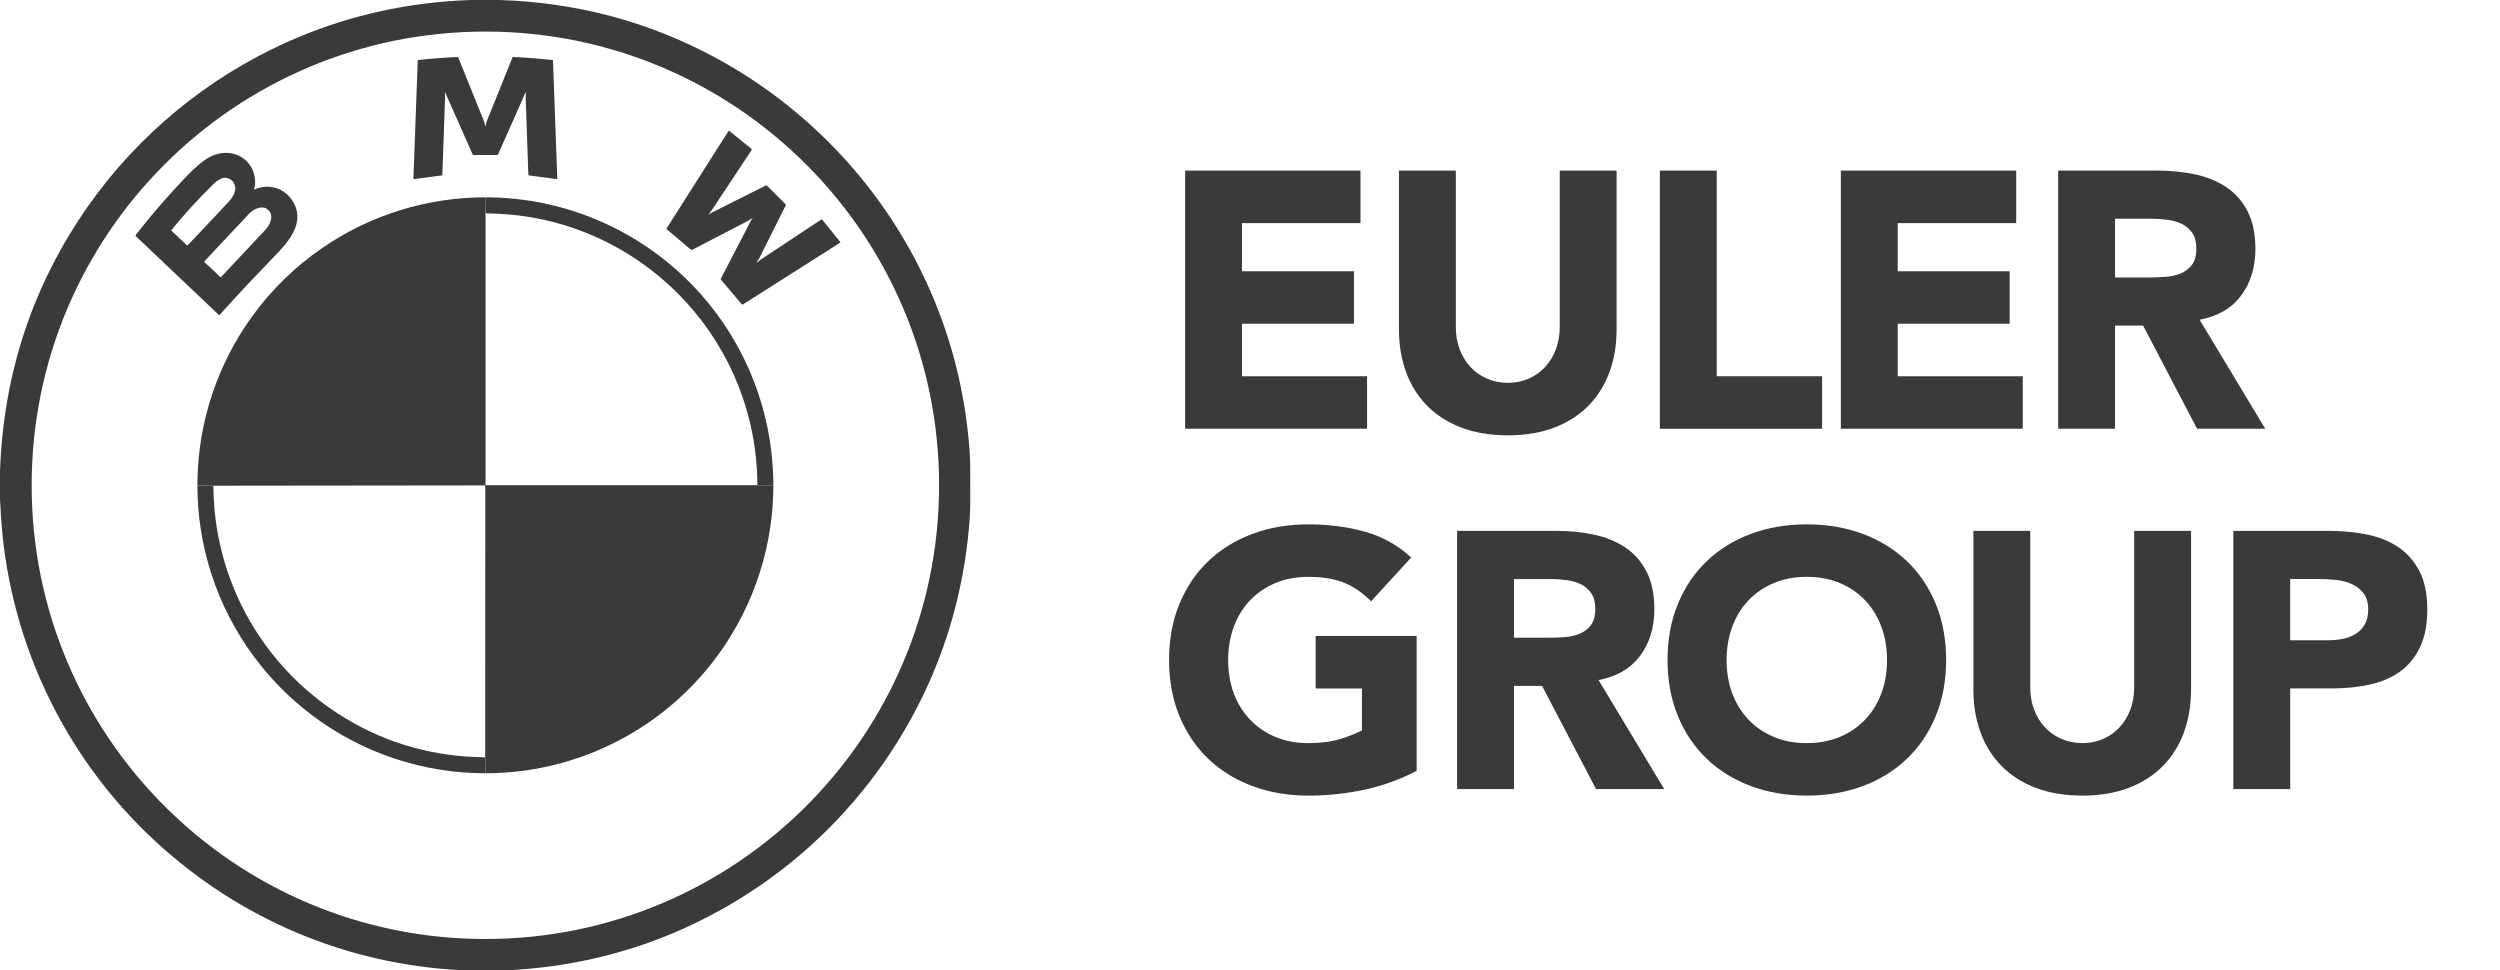 <?xml version="1.0" encoding="UTF-8"?>
<svg id="Ebene_1" xmlns="http://www.w3.org/2000/svg" version="1.1" viewBox="0 0 2845 1104">
  <!-- Generator: Adobe Illustrator 29.5.1, SVG Export Plug-In . SVG Version: 2.1.0 Build 141)  -->
  <defs>
    <style>
      .st0 {
        fill: #3a3a3a;
      }
    </style>
  </defs>
  <path class="st0" d="M568.38,0c87.4,2.79,168.82,24.4,244.27,64.82,96.54,51.72,176.62,131.9,228.07,229.04,36.01,68,56.9,140.92,62.67,218.77,1.22,16.48.55,33.55.77,49.61.17,12.48-.26,24.72-1.31,36.71-6.79,77.54-28.39,149.75-64.79,216.63-50.39,92.57-125.61,168.5-217.63,219.77-73.44,40.91-153.11,63.8-239.01,68.65h-58.07c-129.46-6.87-250.64-58.22-346-146.09C71.14,860.05,7.37,723.63.63,578.75c-.17-3.64-.38-7.27-.63-10.9v-31.26c3.86-111.97,37.49-212.94,100.88-302.92,56.65-80.41,135.03-144.82,224.62-185.25C391.71,18.55,462,2.41,536.37,0h32.01ZM1068.67,552.26c0-285.16-231.16-516.32-516.32-516.32,0,0,0,0,0,0C267.19,35.94,36.03,267.1,36.03,552.26c0,285.16,231.16,516.32,516.32,516.32s516.32-231.16,516.32-516.32h0Z"/>
  <path class="st0" d="M552.35,143.73c.16,0,.5-1.34,1.01-4.01.07-.34.16-.68.29-1.01l29.57-73.39c.12-.3.41-.49.73-.47,14.97.68,29.96,1.84,44.97,3.49.21.02.37.19.37.4l4.94,134.4c.01.36-.27.66-.63.67-.04,0-.07,0-.11,0l-32.03-4.26c-.09,0-.15-.09-.16-.18-1.9-54.61-2.94-84.3-3.12-89.07-.06-1.62.47-4.69.34-5.24-.01-.1-.1-.18-.21-.17-.08,0-.14.06-.16.13l-31.23,70.49c-.22.49-.7.82-1.23.85-.36.02-4.81.03-13.34.03s-12.98,0-13.35-.03c-.53-.03-1-.36-1.22-.85l-31.23-70.49c-.03-.1-.14-.15-.24-.12-.07.02-.12.09-.13.16-.13.55.4,3.62.34,5.24-.18,4.77-1.22,34.46-3.12,89.07,0,.09-.07.17-.16.18l-32.03,4.26c-.36.04-.69-.21-.74-.56,0-.03,0-.07,0-.11l4.94-134.4c0-.21.16-.38.37-.4,15.01-1.65,30-2.81,44.97-3.49.32-.02.61.17.73.47l29.57,73.39c.13.33.22.67.29,1.01.51,2.67.85,4.01,1.01,4.01Z"/>
  <path class="st0" d="M861.72,298.68c.59-.27,2.47-2.28,3.54-2.99,29.81-19.67,52.92-34.96,69.31-45.87.39-.26.9-.17,1.2.19l20.45,25.39c.18.23.15.56-.08.74-.01.01-.03.02-.04.03l-110.73,70.29c-.43.27-.99.18-1.32-.21l-23.67-28.1c-.22-.26-.26-.62-.1-.92,6.3-12.23,17.61-34.07,33.93-65.52.65-1.26,1.34-2.26,2.07-3,.1-.11.1-.29-.02-.4-.08-.08-.21-.09-.31-.04-.37.19-1.04.7-2.03,1.51-.3.25-.63.46-.98.65l-65.31,33.88c-.43.22-.94.16-1.31-.15l-27.53-23.21c-.32-.27-.39-.73-.17-1.08l70.4-110.76c.17-.27.53-.35.81-.18.02.01.04.02.05.04l25.27,20.4c.41.34.5.92.21,1.36-19.2,29.07-34.26,51.8-45.19,68.2-.91,1.36-2.17,3.01-3.8,4.94-.07.07-.07.17,0,.24.06.06.16.07.23,0,1.69-1.15,3.25-2.09,4.7-2.82,22.98-11.6,43-21.64,60.05-30.12.53-.27,1.18-.16,1.6.26l21.22,21.22c.2.2.26.51.13.77-11.15,22.28-21.26,42.49-30.33,60.64-.67,1.33-2.41,3.38-2.68,4.23-.06.16.03.34.19.39.08.03.16.02.24-.01Z"/>
  <path class="st0" d="M289.16,215.16c-.06.19.04.39.23.45.09.03.18.02.26-.01,15.25-6.68,32.33-2.25,41.92,11.04,16.19,22.4.81,44.1-15.14,60.67-23.01,23.91-45.46,47.46-66.46,71.04-.22.26-.62.29-.87.06,0,0-.02-.02-.03-.02l-94.56-89.68c-.35-.34-.39-.89-.09-1.28,18.26-23.43,37.84-46.01,58.75-67.75,3.71-3.86,8.05-7.94,13.04-12.23,9.18-7.9,18.7-13.56,31.03-13.5,15.92.08,29.08,10.54,32.33,25.99,1.17,5.51,1.03,10.59-.41,15.22ZM213.59,279.1c19.18-20.11,34.76-36.67,46.75-49.69,4.54-4.92,9.31-12.16,6.64-19.23-1.47-3.9-4.27-6.44-8.4-7.61-5.39-1.53-11.67,3.03-15.38,6.64-16.71,16.25-32.77,33.8-48.18,52.64-.15.18-.13.45.04.61l17.57,16.66c.27.26.7.25.96-.02ZM232.65,298.23l18.09,16.99c.25.23.63.21.86-.03l50.46-53.73c6.98-7.43,8.74-17.12,3.93-21.63,0,0,0,0,0,0l-1.57-1.48c-4.81-4.51-14.36-2.14-21.34,5.29l-50.46,53.73c-.23.25-.21.63.03.86Z"/>
  <path class="st0" d="M552.79,224.54l-.24,18.16-.02,308.96c0,.28.23.51.51.51l308.87.02,18.16.06c0,3.66-.06,7.34-.18,11-2.33,69.28-26.57,136.04-69.23,190.68-26.16,33.51-58.58,61.6-95.46,82.72-34.9,19.98-73.18,33.37-112.92,39.5-16.46,2.54-33.08,3.81-49.72,3.82l-.42-18.12.11-308.88c0-.31-.26-.57-.57-.57l-309.02.35-18.02-.31c0-1.72,0-3.46.03-5.19,1.03-67.47,22.87-132.97,62.52-187.57,21.68-29.87,48.26-55.85,78.61-76.86,54.93-38.04,120.18-58.37,186.99-58.28Z"/>
  <path class="st0" d="M880.07,552.25l-18.16-.06c-.04-4.31-.15-8.63-.34-12.94-6.94-160.54-135.85-289.1-295.82-296.05-4.15-.18-8.55-.35-13.2-.5l.24-18.16c2.07,0,4.15.02,6.22.07,59.53,1.21,117.61,18.62,168,50.35,59.51,37.48,105.38,93.12,130.84,158.68,13.8,35.55,21.29,73.23,22.14,111.35.05,2.42.08,4.84.08,7.26Z"/>
  <path class="st0" d="M242.66,552.75c.13.21.19.47.19.76.68,101.67,50.63,195.78,134.01,253.39,46.17,31.9,97.54,49.93,154.1,54.08,6.61.49,14.12.57,21.18.87l.42,18.12c-12.93.01-25.87-.74-38.71-2.26-35.54-4.2-70.15-14.2-102.46-29.6-64.97-30.96-117.94-82.44-150.74-146.5-15.97-31.18-26.83-64.73-32.18-99.35-2.54-16.48-3.82-33.14-3.83-49.82l18.02.31Z"/>
  <g>
    <path class="st0" d="M1348.67,194.16h199.58v59.75h-134.85v54.77h127.38v59.75h-127.38v59.75h142.32v59.75h-207.05V194.16Z"/>
    <path class="st0" d="M1839.7,374.66c0,17.43-2.63,33.47-7.88,48.13-5.26,14.67-13.07,27.39-23.44,38.17-10.37,10.79-23.31,19.23-38.8,25.31-15.5,6.08-33.34,9.13-53.53,9.13s-38.45-3.05-53.94-9.13c-15.5-6.08-28.42-14.52-38.8-25.31-10.37-10.79-18.19-23.51-23.44-38.17-5.26-14.66-7.88-30.7-7.88-48.13v-180.5h64.73v178.01c0,9.13,1.45,17.57,4.36,25.31,2.91,7.75,6.98,14.46,12.24,20.12,5.25,5.67,11.55,10.1,18.88,13.28,7.33,3.18,15.28,4.77,23.86,4.77s16.46-1.59,23.65-4.77c7.19-3.18,13.41-7.6,18.67-13.28,5.25-5.67,9.34-12.38,12.24-20.12,2.9-7.74,4.36-16.18,4.36-25.31v-178.01h64.73v180.5Z"/>
    <path class="st0" d="M1888.91,194.16h64.73v234.02h119.92v59.75h-184.65V194.16Z"/>
    <path class="st0" d="M2094.87,194.16h199.58v59.75h-134.85v54.77h127.38v59.75h-127.38v59.75h142.32v59.75h-207.05V194.16Z"/>
    <path class="st0" d="M2342.17,194.16h113.69c14.94,0,29.11,1.45,42.53,4.36,13.41,2.9,25.17,7.75,35.27,14.52,10.09,6.78,18.11,15.91,24.07,27.39,5.95,11.48,8.92,25.8,8.92,42.95,0,20.75-5.39,38.38-16.18,52.9s-26.56,23.72-47.3,27.59l74.69,124.06h-77.59l-61.41-117.43h-31.95v117.43h-64.73V194.16ZM2406.9,315.74h38.17c5.81,0,11.96-.21,18.46-.62,6.5-.42,12.38-1.66,17.63-3.73,5.25-2.07,9.61-5.32,13.07-9.75,3.46-4.42,5.19-10.65,5.19-18.67,0-7.47-1.52-13.41-4.56-17.84-3.05-4.42-6.92-7.81-11.62-10.17-4.71-2.35-10.1-3.94-16.18-4.77-6.09-.83-12.03-1.24-17.84-1.24h-42.32v66.8Z"/>
    <path class="st0" d="M1612.15,877.19c-19.09,9.96-39,17.16-59.75,21.58-20.75,4.42-41.91,6.64-63.49,6.64-22.96,0-44.12-3.6-63.48-10.79-19.36-7.19-36.1-17.49-50.21-30.91-14.11-13.41-25.1-29.67-32.99-48.75s-11.83-40.38-11.83-63.9,3.94-44.81,11.83-63.9,18.88-35.33,32.99-48.75c14.11-13.41,30.84-23.72,50.21-30.91,19.36-7.19,40.52-10.79,63.48-10.79s45.16,2.84,64.94,8.51c19.77,5.67,37.14,15.42,52.07,29.25l-45.64,49.79c-8.86-9.13-18.81-16.04-29.88-20.75-11.07-4.7-24.9-7.05-41.49-7.05-13.83,0-26.35,2.35-37.55,7.05-11.2,4.71-20.82,11.27-28.84,19.71-8.03,8.44-14.18,18.46-18.46,30.08-4.29,11.62-6.43,24.21-6.43,37.76s2.14,26.49,6.43,37.97c4.29,11.48,10.44,21.44,18.46,29.88,8.02,8.44,17.63,15.01,28.84,19.71,11.2,4.71,23.72,7.05,37.55,7.05s26.28-1.59,36.51-4.77c10.23-3.18,18.39-6.43,24.48-9.75v-47.72h-52.7v-59.75h114.94v153.52Z"/>
    <path class="st0" d="M1658.17,604.16h113.69c14.94,0,29.11,1.45,42.53,4.36,13.41,2.9,25.17,7.75,35.27,14.52,10.09,6.78,18.11,15.91,24.07,27.39,5.95,11.48,8.92,25.8,8.92,42.95,0,20.75-5.39,38.38-16.18,52.9-10.79,14.52-26.56,23.72-47.3,27.59l74.69,124.06h-77.59l-61.41-117.43h-31.95v117.43h-64.73v-293.77ZM1722.9,725.74h38.17c5.81,0,11.96-.21,18.46-.62,6.5-.42,12.38-1.66,17.63-3.73,5.25-2.07,9.61-5.32,13.07-9.75,3.46-4.42,5.19-10.65,5.19-18.67,0-7.47-1.52-13.41-4.56-17.84-3.05-4.42-6.92-7.81-11.62-10.17-4.71-2.35-10.1-3.94-16.18-4.77-6.09-.83-12.03-1.25-17.84-1.25h-42.32v66.8Z"/>
    <path class="st0" d="M1897.67,751.05c0-23.51,3.94-44.81,11.83-63.9s18.88-35.33,32.99-48.75c14.11-13.41,30.84-23.72,50.21-30.91,19.36-7.19,40.52-10.79,63.48-10.79s44.12,3.6,63.49,10.79c19.36,7.2,36.1,17.5,50.21,30.91,14.11,13.42,25.1,29.67,32.99,48.75s11.83,40.39,11.83,63.9-3.94,44.81-11.83,63.9-18.88,35.34-32.99,48.75c-14.11,13.42-30.85,23.72-50.21,30.91-19.37,7.19-40.53,10.79-63.49,10.79s-44.12-3.6-63.48-10.79c-19.37-7.19-36.1-17.49-50.21-30.91-14.11-13.41-25.1-29.67-32.99-48.75s-11.83-40.38-11.83-63.9ZM1964.88,751.05c0,13.83,2.14,26.49,6.43,37.97,4.29,11.48,10.44,21.44,18.46,29.88,8.02,8.44,17.63,15.01,28.84,19.71,11.2,4.71,23.72,7.05,37.55,7.05s26.35-2.35,37.55-7.05c11.2-4.7,20.81-11.27,28.84-19.71,8.02-8.43,14.17-18.39,18.46-29.88,4.29-11.48,6.43-24.13,6.43-37.97s-2.15-26.14-6.43-37.76c-4.29-11.62-10.45-21.64-18.46-30.08-8.03-8.43-17.63-15-28.84-19.71-11.2-4.7-23.72-7.05-37.55-7.05s-26.35,2.35-37.55,7.05c-11.2,4.71-20.82,11.27-28.84,19.71-8.03,8.44-14.18,18.46-18.46,30.08-4.29,11.62-6.43,24.21-6.43,37.76Z"/>
    <path class="st0" d="M2493.42,784.66c0,17.43-2.63,33.47-7.88,48.13-5.26,14.67-13.07,27.39-23.44,38.17-10.37,10.79-23.31,19.23-38.8,25.31-15.5,6.08-33.34,9.13-53.53,9.13s-38.45-3.05-53.94-9.13c-15.5-6.08-28.42-14.52-38.8-25.31-10.37-10.79-18.19-23.51-23.44-38.17-5.26-14.66-7.88-30.71-7.88-48.13v-180.5h64.73v178.01c0,9.13,1.45,17.57,4.36,25.31,2.91,7.75,6.98,14.46,12.24,20.12,5.25,5.67,11.55,10.1,18.88,13.28,7.33,3.18,15.28,4.77,23.86,4.77s16.46-1.59,23.65-4.77c7.19-3.18,13.41-7.61,18.67-13.28,5.25-5.67,9.34-12.38,12.24-20.12,2.9-7.74,4.36-16.18,4.36-25.31v-178.01h64.73v180.5Z"/>
    <path class="st0" d="M2541.51,604.16h109.13c15.21,0,29.6,1.39,43.15,4.15,13.55,2.77,25.38,7.54,35.48,14.32,10.09,6.78,18.11,15.91,24.07,27.39,5.95,11.48,8.92,25.93,8.92,43.36s-2.77,31.54-8.3,43.15c-5.54,11.62-13.14,20.89-22.82,27.8-9.69,6.92-21.16,11.83-34.44,14.73-13.28,2.9-27.66,4.36-43.15,4.36h-47.3v114.52h-64.73v-293.77ZM2606.24,728.64h43.15c5.81,0,11.41-.55,16.8-1.66,5.39-1.1,10.23-2.97,14.52-5.6,4.29-2.63,7.74-6.22,10.37-10.79,2.63-4.56,3.94-10.3,3.94-17.22,0-7.47-1.73-13.49-5.19-18.05-3.46-4.56-7.88-8.09-13.28-10.58-5.39-2.49-11.41-4.08-18.05-4.77-6.64-.69-13-1.04-19.09-1.04h-33.19v69.71Z"/>
  </g>
</svg>